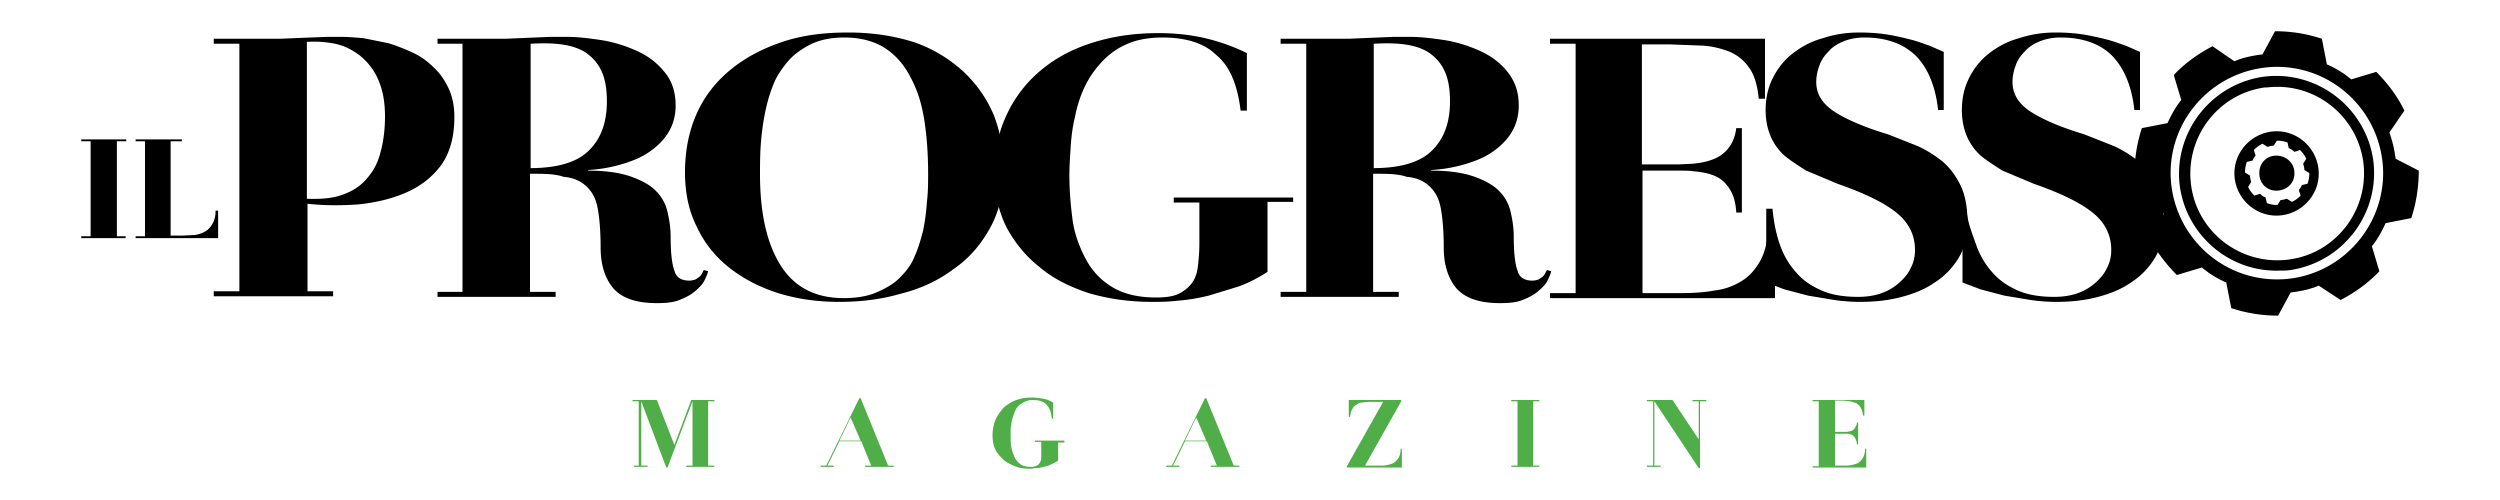 <svg xmlns="http://www.w3.org/2000/svg" xmlns:xlink="http://www.w3.org/1999/xlink" viewBox="0 0 400 80" xmlns:v="https://vecta.io/nano"><path d="M53.2 47.4h-19v-.8h4.1V7h-4.1v-.8h10.6l4.9-.2 2.6-.1h2.4c1 0 2.1.1 3.4.2l4 .8c1.3.4 2.6.9 3.9 1.5s2.4 1.4 3.4 2.4c1 .9 1.8 2.1 2.4 3.4s.9 2.8.9 4.5c0 3.2-.7 5.7-2.1 7.7-1.4 1.9-3.3 3.4-5.6 4.4s-4.8 1.6-7.6 1.9c-2.8.2-5.5.2-8.2-.1v14h4.1v.8zm-4.1-15.6c2.4.1 4.5-.1 6.1-.8 1.6-.6 2.9-1.6 3.8-2.8 1-1.2 1.6-2.6 2-4.3.4-1.6.6-3.4.6-5.3 0-2.4-.4-4.3-1.1-5.9s-1.7-2.8-2.9-3.8c-1.2-.9-2.5-1.6-4-1.9a17.06 17.06 0 0 0-4.5-.3v25.1zm35.7-4v18.9h4.1v.8H70v-.8h4V7h-4v-.8h10.9l4.7-.2 2.4-.1h2.8c1.5 0 3.3.2 5.3.5s3.9.9 5.7 1.7 3.3 1.9 4.5 3.4c1.2 1.4 1.8 3.2 1.8 5.4 0 1.6-.4 3-1.1 4.2s-1.8 2.3-3.1 3.2-2.8 1.5-4.5 2a23.51 23.51 0 0 1-5.3.9v.1c2.7 0 4.9.3 6.7.9 1.7.6 3.1 1.3 4.1 2.3s1.6 2.1 1.9 3.4.5 2.6.5 3.9c0 2.6.2 4.4.6 5.5.3 1.1 1.1 1.6 2.4 1.6.4 0 .7-.1 1-.2.3-.2.5-.3.7-.5s.3-.4.4-.6l.2-.4.7.2c-.1.4-.3.9-.6 1.5s-.8 1.1-1.5 1.7-1.5 1-2.5 1.4-2.2.5-3.6.5c-3.3 0-5.6-.8-7-2.4-1.3-1.6-2-3.7-2-6.5 0-2.7-.2-4.9-.5-6.4-.3-1.6-1-2.7-1.9-3.5s-2.1-1.3-3.5-1.4c-1.4-.5-3.2-.5-5.4-.5zm0-.9c4.3 0 7.4-.9 9.3-2.7 2-1.9 3-4.5 3-8 0-2-.3-3.7-.9-4.9-.6-1.3-1.5-2.2-2.5-2.9-1.1-.7-2.4-1.1-3.9-1.3s-3.2-.2-4.9-.1v19.9zm24.8.7c0-3.7.7-6.9 2-9.7s3.2-5.1 5.6-7 5.2-3.3 8.3-4.3 6.5-1.4 10.2-1.4c4.1 0 7.6.6 10.7 1.6 3.1 1.1 5.6 2.7 7.8 4.7 2.1 2 3.7 4.3 4.8 6.9a23.92 23.92 0 0 1 1.6 8.6c0 3.7-.7 6.8-2.2 9.5s-3.4 4.9-5.9 6.6c-2.4 1.8-5.2 3.1-8.4 3.9-3.1.9-6.4 1.3-9.8 1.3-3.7 0-7-.5-10.1-1.5-3-1-5.6-2.4-7.8-4.2s-3.8-3.9-5-6.5c-1.2-2.4-1.8-5.3-1.8-8.5zm38.9.2c0-3.1-.2-5.9-.6-8.5s-1.1-4.9-2.2-6.9c-1-2-2.4-3.6-4.1-4.7S137.7 6 135.1 6c-2.2 0-4 .4-5.4 1.1S127 8.7 126 9.9s-1.9 2.5-2.4 4c-.6 1.5-1 3.1-1.3 4.7s-.5 3.3-.6 4.9-.1 3.1-.1 4.4c0 6.2 1.1 11 3.2 14.4 2.2 3.6 5.6 5.4 10.2 5.4 2 0 3.8-.3 5.2-.9s2.7-1.3 3.7-2.3 1.9-2.1 2.4-3.4c.6-1.3 1-2.7 1.4-4.2a34.69 34.69 0 0 0 .6-4.5c.2-1.7.2-3.2.2-4.6z"/><path d="M206.9 31.5v.8h-4.1v11.2c-1.4.9-2.9 1.7-4.5 2.3l-4.9 1.5c-1.7.4-3.3.7-4.9.8-1.6.2-3 .2-4.2.2-3.7 0-7-.5-10.1-1.4-3-1-5.7-2.3-7.9-4.2-2.3-1.8-4-4-5.3-6.4-1.2-2.5-1.9-5.3-1.9-8.5 0-3.6.7-6.8 2-9.5a20.29 20.29 0 0 1 5.5-7.1c2.4-2 5.1-3.4 8.3-4.4s6.6-1.5 10.4-1.5c2.9 0 5.5.3 7.9.9s4.5 1.4 6.3 2.3v9.2h-1c-.5-4.1-1.7-7.1-3.9-8.9-1.9-1.9-4.9-2.8-8.6-2.8-2.3 0-4.3.4-5.8 1.1-1.6.7-2.9 1.7-4 2.9s-2 2.5-2.7 4-1.2 3.1-1.5 4.7c-.4 1.6-.6 3.3-.7 4.9s-.2 3.1-.2 4.4c0 2.4.2 4.8.5 7.1s1.1 4.4 2.1 6.3a11.38 11.38 0 0 0 4.2 4.5c1.8 1.1 4.1 1.7 7.1 1.7 1.6 0 2.9-.2 3.8-.7s1.6-1.1 2.1-1.9.7-1.7.8-2.7.2-2.1.2-3.3v-6.6h-4.1v-.8h19.1zm12.8-3.7v18.9h4.1v.8h-18.9v-.8h4.1V7h-4.1v-.8h10.9l4.7-.2 2.4-.1h2.8c1.5 0 3.3.2 5.3.5s3.9.9 5.7 1.7 3.3 1.9 4.5 3.4 1.8 3.2 1.8 5.4c0 1.6-.4 3-1.1 4.2s-1.8 2.3-3.1 3.2-2.8 1.5-4.5 2a23.51 23.51 0 0 1-5.3.9v.1c2.7 0 4.9.3 6.7.9 1.7.6 3.1 1.3 4.1 2.3s1.6 2.1 1.9 3.4.5 2.6.5 3.9c0 2.6.2 4.4.6 5.5.3 1.1 1.1 1.6 2.4 1.6.4 0 .7-.1 1-.2.3-.2.5-.3.7-.5s.3-.4.4-.6l.2-.4.7.2c-.1.4-.3.9-.6 1.5s-.8 1.1-1.5 1.7-1.5 1-2.5 1.4-2.2.5-3.6.5c-3.3 0-5.6-.8-7-2.4-1.3-1.6-2-3.7-2-6.5 0-2.7-.2-4.9-.5-6.4-.3-1.6-1-2.7-1.9-3.5s-2.1-1.3-3.5-1.4c-1.4-.5-3.2-.5-5.4-.5zm0-.9c4.3 0 7.4-.9 9.3-2.7 2-1.9 3-4.5 3-8 0-2-.3-3.7-.9-4.9-.6-1.3-1.5-2.2-2.5-2.9-1.1-.7-2.4-1.1-3.9-1.3s-3.2-.2-4.9-.1v19.9zM248 6.2h34.4v9.6h-1c-.2-2.1-.7-3.8-1.5-4.9-.8-1.2-1.8-2-3.1-2.6-1.3-.5-2.7-.9-4.4-1l-5.3-.2h-4.4v19.2h6l2.1-.1c2.3-.2 4-.8 5.1-1.8s1.7-2.3 1.9-3.9h.9V34h-.9c-.1-1.9-.6-3.4-1.7-4.6-1-1.2-2.7-1.8-5.2-2-.6-.1-1.4-.1-2.3-.1h-5.8v19.6h6c1.9 0 3.8-.1 5.4-.4 1.7-.2 3.1-.7 4.4-1.5 1.2-.7 2.2-1.8 3-3.2s1.2-3.2 1.4-5.5h1v11.4h-36v-.8h4.1V7H248v-.8z"/><path d="M311.1 17.6h-1c-.4-3.6-1.5-6.4-3.3-8.4-2-2.1-4.8-3.2-8.5-3.2-1.2 0-2.3.2-3.3.6s-1.8.9-2.4 1.6c-.7.7-1.2 1.4-1.5 2.3-.3.8-.5 1.7-.5 2.6 0 1.9.9 3.4 2.8 4.7 1.8 1.2 4.7 2.5 8.7 3.7l4.8 1.9A19.05 19.05 0 0 1 311 26c1.2 1.1 2.1 2.4 2.8 3.9.7 1.6 1 3.5 1 5.7 0 2.3-.5 4.2-1.5 5.8a12.11 12.11 0 0 1-3.9 3.9c-1.6 1.1-3.5 1.8-5.5 2.3s-4.1.7-6.3.7c-1.3 0-2.7-.1-4.1-.3l-4.2-.7-3.8-1-2.9-1.1V33.4h1c.2 2.2.6 4.1 1.2 5.8s1.5 3.2 2.6 4.4c1.1 1.3 2.5 2.2 4.1 2.9s3.6 1 5.8 1c2.6 0 4.8-.7 6.5-2.2.8-.7 1.5-1.5 1.9-2.4.5-.9.7-1.9.7-2.9 0-2.4-1-4.4-3-6s-5.1-3.1-9.4-4.6l-5-2.1s-2.6-1.6-3.6-2.5c-1.9-1.8-2.9-4.2-2.9-7.2 0-1.9.4-3.7 1.2-5.2.8-1.6 1.9-2.9 3.2-3.9s2.9-1.9 4.8-2.4c1.8-.6 3.7-.9 5.8-.9 1.5 0 3 .1 4.3.3s2.6.5 3.8.8 2.2.7 3.1 1l2.3 1v9.3z"/><path d="M342.5 17.6h-1c-.4-3.6-1.5-6.4-3.3-8.4-1.9-2.1-4.8-3.2-8.5-3.2-1.2 0-2.3.2-3.3.6s-1.8.9-2.4 1.6c-.7.7-1.2 1.4-1.5 2.3-.3.8-.5 1.7-.5 2.6 0 1.9.9 3.4 2.8 4.7 1.8 1.2 4.7 2.5 8.7 3.7l4.8 1.9a19.05 19.05 0 0 1 4.1 2.6c1.2 1.1 2.1 2.4 2.8 3.9.7 1.6 1 3.5 1 5.7 0 2.3-.5 4.2-1.5 5.8a12.11 12.11 0 0 1-3.9 3.9c-1.6 1.1-3.5 1.8-5.5 2.3s-4.1.7-6.3.7c-1.3 0-2.7-.1-4.1-.3l-4.2-.7-3.8-1-2.9-1.1V33.4h.6c.2 2.2 1 4.1 1.6 5.8s1.5 3.2 2.6 4.4c1.1 1.3 2.5 2.2 4.1 2.9s3.6 1 5.8 1c2.6 0 4.8-.7 6.5-2.2.8-.7 1.5-1.5 1.9-2.4.5-.9.7-1.9.7-2.9 0-2.4-1-4.4-3-6s-5.1-3.1-9.4-4.6l-5-2.1s-2.6-1.6-3.6-2.5c-1.9-1.8-2.9-4.2-2.9-7.2 0-1.9.4-3.7 1.2-5.2.8-1.6 1.9-2.9 3.2-3.9s2.9-1.9 4.8-2.4c1.8-.6 3.7-.9 5.8-.9 1.5 0 3 .1 4.3.3s2.6.5 3.8.8 2.2.7 3.1 1l2.3 1v9.3z"/><path d="M383.3 25.4c-.2-1.5-.5-2.8-1-4.2l2.4-3.5c-1.1-2.3-2.7-4.4-4.5-6.2l-4 1.2c-1.2-1-2.5-1.8-3.9-2.4l-.8-4.1A23.56 23.56 0 0 0 364 5l-2 3.7c-1.6.2-3.1.5-4.5 1.1L354 7.4c-2.3 1.2-4.4 2.7-6.2 4.6l1.2 4c-.9 1.1-1.6 2.4-2.2 3.7l-4.1.8c-.8 2.4-1.2 5-1.2 7.6l3.7 2c.2 1.5.5 2.8 1 4.2l-2.4 3.5c1.1 2.3 2.7 4.4 4.5 6.2l4-1.2c1.2 1 2.5 1.8 3.9 2.4l.8 4.1a23.56 23.56 0 0 0 7.5 1.2l2-3.7c1.6-.2 3.1-.5 4.5-1.1l3.5 2.3c2.3-1.2 4.4-2.7 6.2-4.6l-1.2-4c.9-1.1 1.6-2.4 2.2-3.7l4.1-.8c.8-2.4 1.2-5 1.2-7.6l-3.7-1.9zm-18.6 19.3c-9.4.2-17.1-7.2-17.4-16.6-.2-9.4 7.2-17.1 16.6-17.4 9.4-.2 17.1 7.2 17.4 16.6.2 9.4-7.3 17.2-16.6 17.4zm-.1-1.4c-7.8.2-14.6-5.5-15.8-13.3-1.2-8.5 4.7-16.4 13.2-17.7 8.5-1.2 16.4 4.7 17.7 13.2 1.2 8.5-4.7 16.4-13.2 17.7h0c-.6.1-1.2.1-1.9.1zm-.6-29.4c-.6 0-1.1.1-1.7.1-7.6 1.1-12.8 8.2-11.7 15.8s8.2 12.8 15.8 11.7 12.8-8.2 11.7-15.8c-1.1-7-7.2-12-14.1-11.8zm.2 11c-1.6 0-2.8 1.3-2.7 2.9 0 1.6 1.3 2.8 2.9 2.7s2.8-1.3 2.7-2.9c0-1.5-1.3-2.7-2.9-2.7z"/><path d="M364.1 21c-3.7.1-6.7 3.2-6.6 6.9s3.2 6.7 6.9 6.6 6.7-3.2 6.6-6.9-3.2-6.7-6.9-6.6zm4.2 8.6c-.1.3-.3.6-.5.8l.3.9c-.4.4-.9.8-1.4 1l-.8-.5c-.3.1-.7.2-1 .2l-.5.8c-.6 0-1.2-.1-1.7-.3l-.2-.9c-.3-.1-.6-.3-.9-.6l-.9.3c-.4-.4-.8-.9-1-1.4l.5-.8c-.1-.3-.2-.6-.2-1l-.8-.5c0-.6.1-1.2.3-1.7l.9-.2c.1-.3.3-.6.5-.8l-.3-.9c.4-.4.9-.8 1.4-1l.8.5c.3-.1.7-.2 1-.2l.5-.8c.6 0 1.2.1 1.7.3l.2.9c.3.1.6.3.9.6l.9-.3c.4.4.8.9 1 1.4l-.5.8c.1.3.2.6.2 1l.8.5c0 .6-.1 1.2-.3 1.7l-.9.2zM18.6 37.8h1.5v.3H13v-.3h1.5V22.6H13v-.3h7.2v.3h-1.5v15.2zm8.7-.1h1.8l2.1-.1c.6-.1 1.2-.3 1.7-.6s.8-.7 1.1-1.2.5-1.2.5-2.1h.4v4.4H21.7v-.3h1.5V22.6h-1.5v-.3h7.4v.3h-1.8v15.1z"/><g fill="#4fae47"><path d="M102.2 74.5V64.2h-1V64h3.9l2.8 7.2 2.7-7.2h3.7v.2h-1v10.3h1v.2h-4.5v-.2h1V64.2l-4 10.6h-.2l-4-10.6v10.3h1v.2h-2.2v-.2h.8z"/><use xlink:href="#B"/><path d="M170.3 70.6v.2h-1v2.9c-.3.2-.7.4-1.1.6s-.8.3-1.2.4-.8.2-1.2.2-.7.1-1 .1c-.9 0-1.7-.1-2.4-.4s-1.4-.6-1.9-1.1-1-1-1.3-1.7c-.3-.6-.4-1.4-.4-2.2 0-.9.2-1.8.5-2.5s.8-1.3 1.3-1.9c.6-.5 1.2-.9 2-1.2s1.6-.4 2.5-.4c.7 0 1.3.1 1.9.2s1.1.4 1.5.6V67h-.2c-.1-1.1-.4-1.8-.9-2.3s-1.2-.7-2.1-.7c-.6 0-1 .1-1.4.3s-.7.4-1 .7-.5.7-.6 1.1c-.2.4-.3.8-.4 1.2s-.1.9-.2 1.3v1.1c0 .6 0 1.2.1 1.8s.3 1.1.5 1.6.6.9 1 1.2 1 .4 1.7.4c.4 0 .7-.1.9-.2s.4-.3.5-.5.2-.4.2-.7v-2.6h-1v-.2h4.7z"/><use xlink:href="#B" x="55.3"/><path d="M215.7 64h8.5v.2l-5.8 10.3h2.3c.5 0 .9 0 1.3-.1s.8-.2 1.1-.4.5-.5.7-.8c.2-.4.3-.8.3-1.4h.2v3h-8.8v-.2l5.8-10.3h-1.9c-.5 0-.9 0-1.3.1a1.69 1.69 0 0 0-1 .3c-.3.2-.6.4-.7.7-.2.3-.3.7-.4 1.3h-.2V64zm29.6 10.5h1v.2h-4.5v-.2h1V64.2h-1V64h4.5v.2h-1v10.3zM267.6 64l4.2 6.3v-6.1h-1V64h2.2v.2h-1v10.7h-.2l-7.1-10.7v10.3h1v.2h-2.2v-.2h1V64.2h-1V64h4.1zm22.5 0h8.2v2.5h-.2c-.1-.6-.2-1-.4-1.3s-.4-.5-.7-.7l-1-.3c-.4 0-.8-.1-1.3-.1h-1.1v5h1.9c.6-.1 1-.2 1.2-.5s.4-.6.4-1h.2v3.5h-.2c0-.5-.2-.9-.4-1.2s-.7-.5-1.2-.5h-1.9v5.1h1.4c.5 0 .9 0 1.3-.1s.8-.2 1.1-.4.5-.5.7-.8c.2-.4.3-.8.3-1.4h.2v3H290v-.2h1V64.2h-1V64z"/></g><defs ><path id="B" d="M142.1 74.5h.9v.2h-4.6v-.2h1l-1.6-3.9h-3.5l-1.9 3.9h1v.2h-2.1v-.2h.9l5.3-10.8h.2l4.4 10.8zm-6-7.7l-1.8 3.7h3.4l-1.6-3.7z"/></defs></svg>